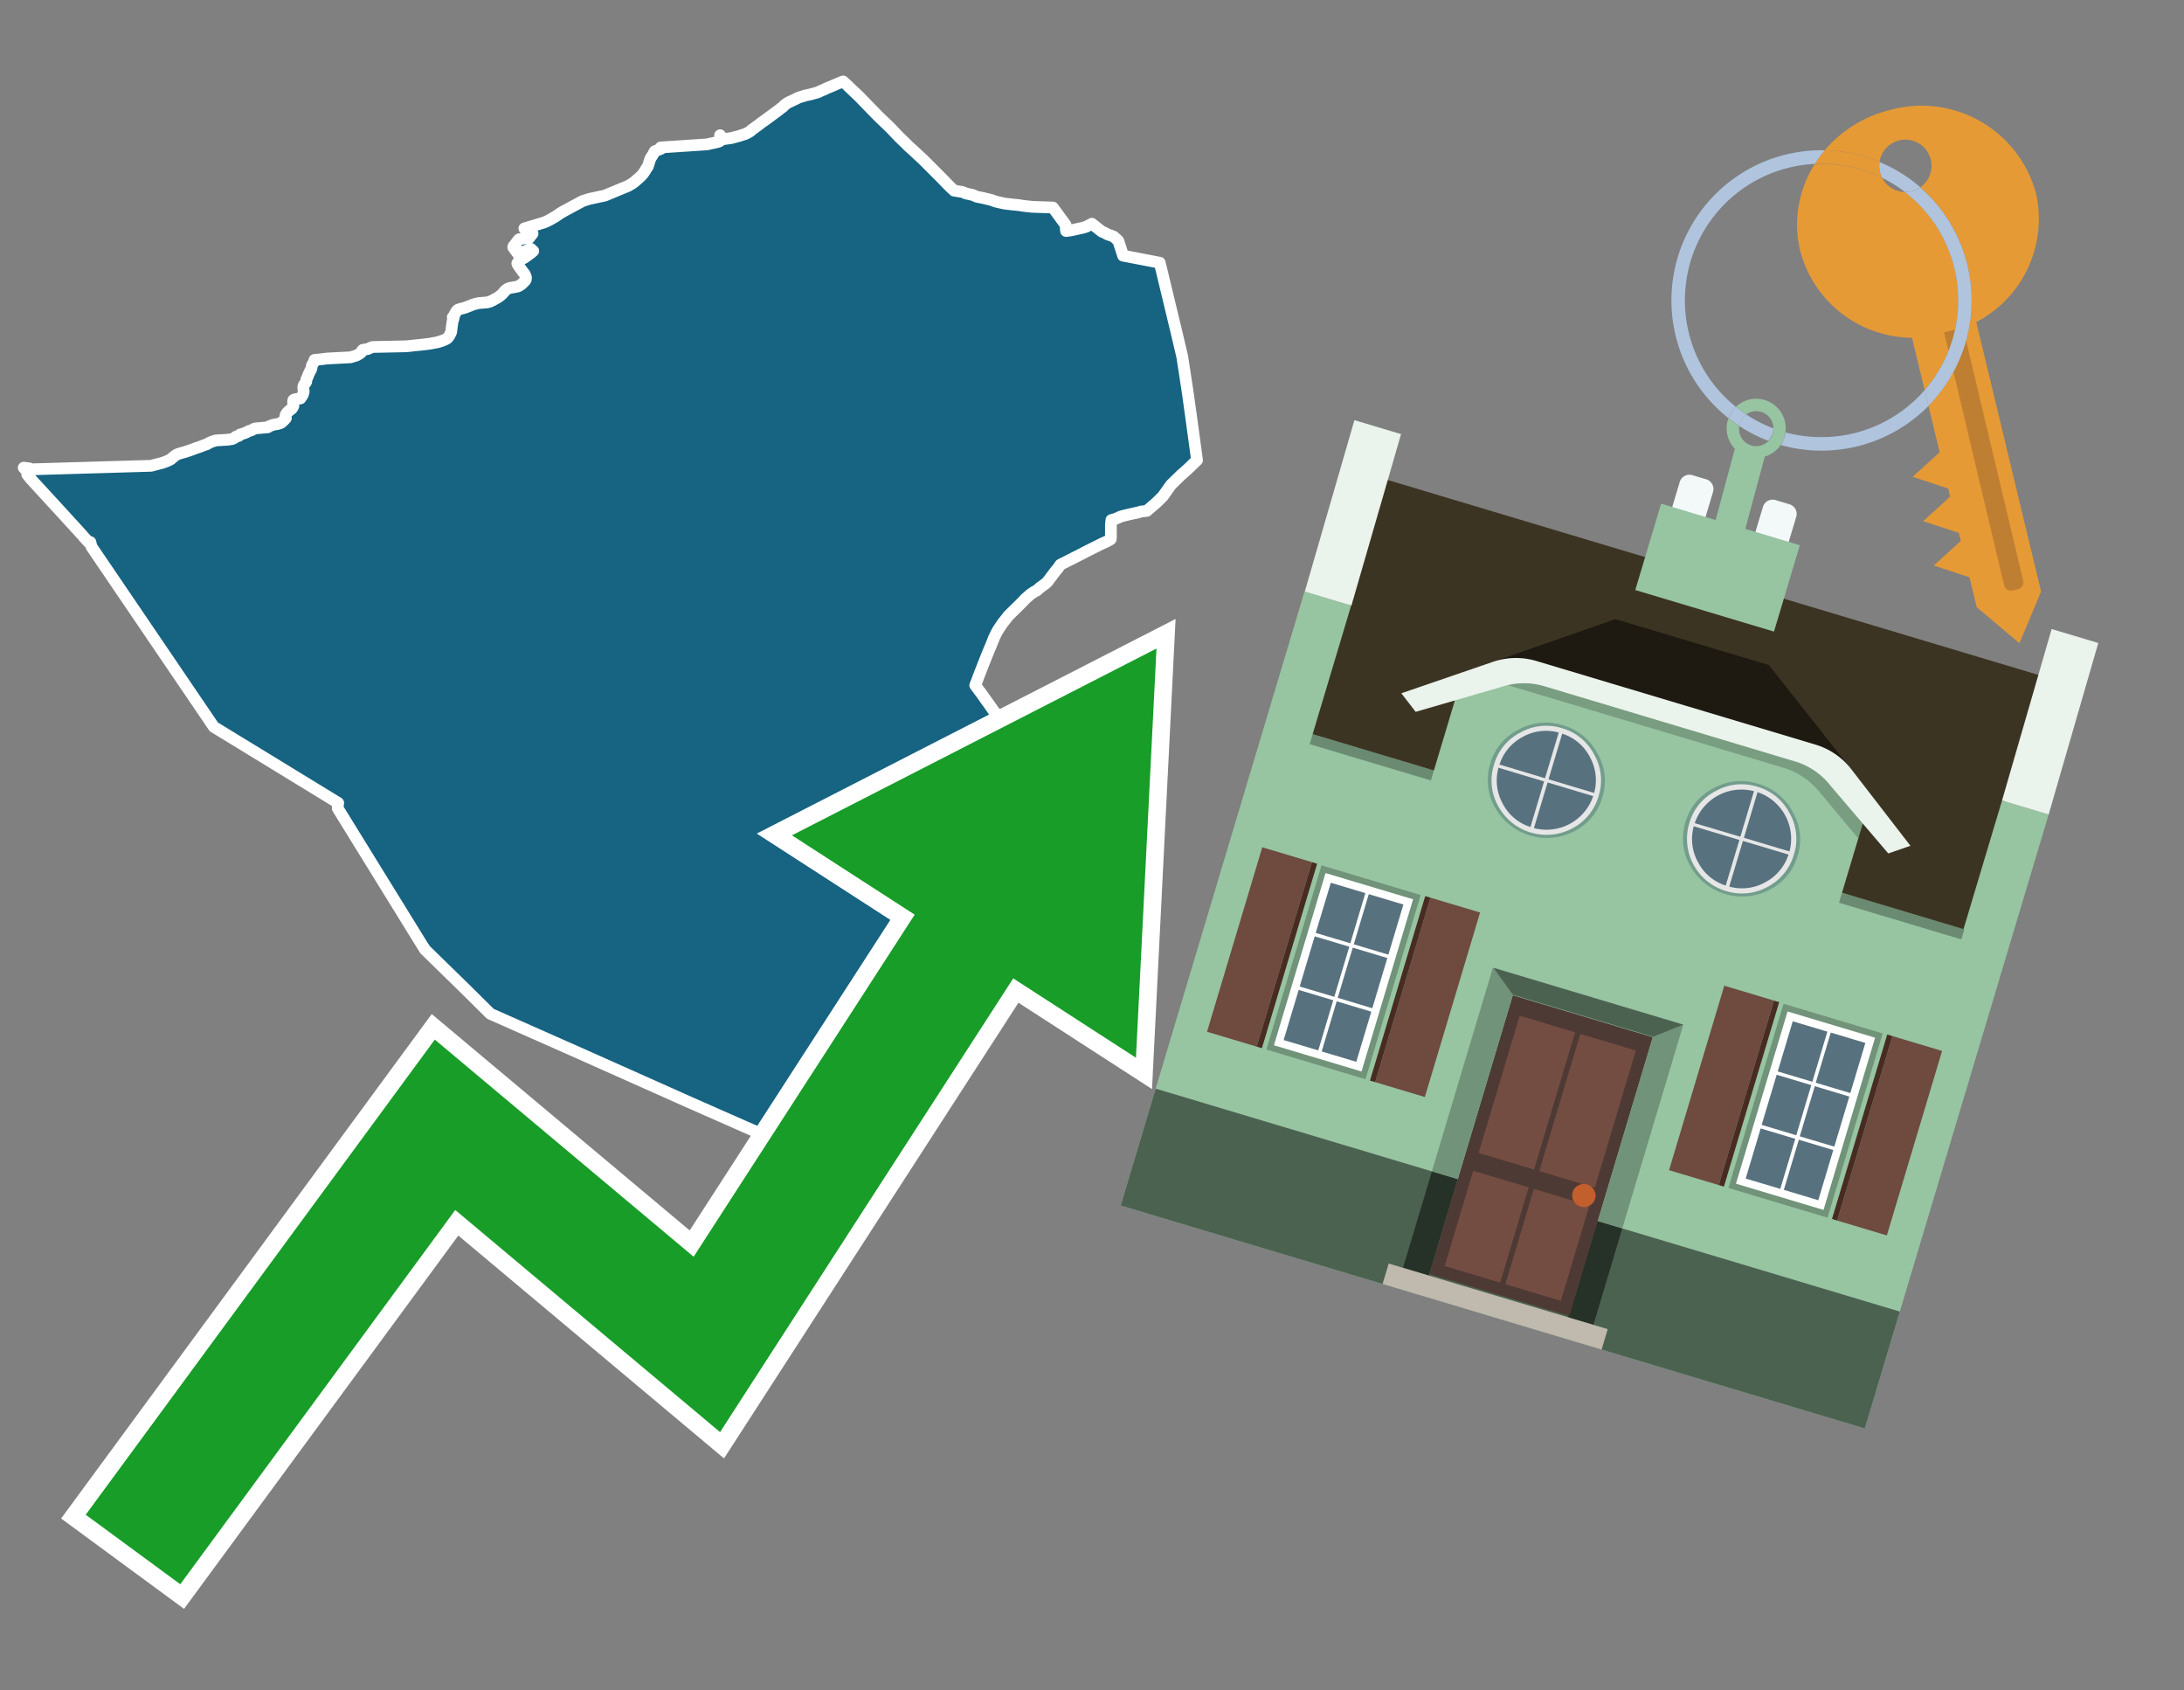 <svg id="Text" xmlns="http://www.w3.org/2000/svg" width="93.05" height="72" viewBox="0 0 93.05 72"><rect x="0" y="0" width="93.05" height="72" fill="#808080" stroke="none"/><polygon points="36.13,3.66 36.2,3.73 36.58,4.09 37,4.52 37.31,4.84 37.5,5.03 37.93,5.44 38.3,5.83 38.59,6.11 38.66,6.18 38.72,6.24 38.91,6.41 39.33,6.8 40.07,7.54 40.39,7.87 40.54,8.02 40.59,8.06 40.65,8.12 41.02,8.18 41.15,8.24 41.43,8.3 41.62,8.38 41.87,8.43 42.21,8.51 42.44,8.59 42.57,8.62 42.7,8.65 42.86,8.68 43.14,8.71 43.43,8.74 43.61,8.77 43.99,8.81 44.86,8.84 45.4,9.58 45.41,9.76 45.42,9.84 45.64,9.81 46.14,9.7 46.27,9.66 46.37,9.61 46.52,9.53 46.95,9.87 47.04,9.9 47.18,9.98 47.35,10.04 47.45,10.08 47.64,10.25 47.68,10.36 47.85,10.89 49.41,11.19 49.46,11.39 50.11,14.09 50.37,15.19 50.61,16.76 50.76,17.84 51,19.6 50.79,19.8 50.72,19.87 50.54,20.04 50.3,20.25 50.21,20.34 49.89,20.65 49.62,21.03 49.55,21.13 49.31,21.37 49.28,21.4 48.86,21.76 48.6,21.79 48.52,21.82 48.2,21.89 48.07,21.92 47.86,21.97 47.75,22 47.6,22.07 47.5,22.11 47.35,22.15 47.33,22.37 47.33,22.68 47.33,22.9 47.32,22.97 47.22,23.03 47.16,23.06 46.92,23.17 46.38,23.44 46.24,23.51 46.17,23.55 45.18,24.05 45.03,24.26 44.99,24.3 44.92,24.39 44.62,24.79 44.53,24.87 44.47,24.91 44.27,25.06 44.21,25.12 44.16,25.16 44.07,25.2 44.03,25.23 43.92,25.3 43.84,25.37 43.69,25.5 43.5,25.7 42.97,26.22 42.79,26.45 42.74,26.51 42.67,26.61 42.57,26.76 42.5,26.87 42.44,26.98 42.35,27.17 42.27,27.37 42.23,27.47 42.08,27.83 41.96,28.13 41.74,28.69 41.62,29.01 41.55,29.19 41.84,29.58 41.98,29.78 42.14,30 42.37,30.33 42.42,30.38 42.85,30.65 42.99,30.74 43.03,30.87 43.09,31.11 43.16,31.33 43.19,31.45 43.16,32.03 43.07,33.39 43.07,33.56 43.03,34.15 43.02,34.61 43.02,34.91 43.04,35.25 43.05,35.58 43,35.8 42.98,35.84 42.81,36.49 42.71,36.85 42.69,36.9 42.52,37.38 42.37,37.81 42.35,37.85 42.16,38.39 42,38.86 41.98,38.92 41.88,39.22 41.79,39.46 41.76,39.53 41.41,40.1 41.37,40.15 41.35,40.19 41.31,40.23 41.04,40.52 40.99,40.56 40.94,40.61 40.82,40.71 40.7,40.81 40.61,40.9 40.43,41.05 40.22,41.18 39.88,41.37 39.68,41.44 39.43,41.51 38.91,41.67 38.44,41.81 38.3,41.84 37.76,41.94 37.62,42.04 37.32,42.47 37.29,42.53 37.11,42.7 36.93,42.89 36.77,43.04 36.7,43.26 36.65,43.39 36.63,43.48 36.6,43.58 36.53,43.77 36.52,43.8 36.5,43.97 36.47,44.26 35.51,45.4 34.19,46.99 33.46,47.9 32.98,48.46 32.93,48.52 31.09,47.71 29.39,46.96 24.66,44.85 20.89,43.18 19.82,42.12 18.1,40.44 18.09,40.41 18.02,40.31 14.39,34.43 14.39,34.33 14.41,34.2 9.11,30.96 3.9,23.29 3.85,23.09 3.8,23.12 3.56,22.86 3.52,22.81 2.36,21.54 1.32,20.41 1.16,20.21 1.16,20.11 1.15,20.07 1.01,19.92 1.25,19.95 1.35,19.99 6.44,19.84 6.7,19.77 6.86,19.73 6.96,19.7 7.12,19.64 7.28,19.56 7.37,19.48 7.47,19.4 7.52,19.37 7.58,19.34 7.78,19.28 7.89,19.25 7.98,19.22 8.07,19.19 8.24,19.13 8.34,19.09 8.46,19.05 8.55,19.02 8.62,18.99 8.7,18.96 8.82,18.92 8.9,18.87 9.01,18.82 9.19,18.76 9.7,18.73 9.89,18.7 9.98,18.66 10.01,18.63 10.05,18.6 10.17,18.57 10.19,18.54 10.22,18.51 10.33,18.48 10.47,18.43 10.52,18.4 10.63,18.35 10.73,18.32 10.78,18.29 10.86,18.25 11.41,18.2 11.48,18.15 11.57,18.12 11.65,18.09 11.83,18.06 11.96,18.02 12,17.99 12.03,17.96 12.08,17.92 12.18,17.81 12.16,17.76 12.16,17.71 12.18,17.65 12.24,17.57 12.3,17.51 12.35,17.47 12.42,17.42 12.46,17.37 12.48,17.33 12.5,17.29 12.49,17.22 12.49,17.17 12.49,17.09 12.5,17.04 12.55,17.01 12.8,16.97 12.84,16.91 12.88,16.85 12.9,16.82 12.93,16.72 12.94,16.68 12.93,16.59 12.92,16.51 12.93,16.45 12.95,16.39 12.98,16.35 13.01,16.32 13.05,16.25 13.05,16.21 13.05,16.17 13.09,16.09 13.12,16.02 13.13,15.99 13.14,15.95 13.17,15.9 13.19,15.86 13.2,15.83 13.21,15.8 13.25,15.75 13.27,15.68 13.28,15.61 13.29,15.57 13.3,15.54 13.36,15.45 13.39,15.37 13.4,15.33 13.7,15.3 13.94,15.27 14.93,15.22 15.19,15.14 15.26,15.1 15.33,15.06 15.38,15.02 15.41,14.98 15.43,14.93 15.46,14.9 15.66,14.87 15.73,14.84 15.79,14.81 15.87,14.78 17.32,14.75 17.68,14.71 18.07,14.67 18.31,14.64 18.63,14.58 18.8,14.53 18.95,14.47 19.01,14.44 19.07,14.4 19.1,14.36 19.14,14.31 19.16,14.27 19.19,14.21 19.22,14.15 19.24,14.01 19.25,13.9 19.27,13.79 19.27,13.75 19.29,13.66 19.32,13.58 19.29,13.51 19.32,13.54 19.34,13.48 19.35,13.44 19.38,13.37 19.42,13.3 19.46,13.24 19.5,13.2 19.57,13.17 19.8,13.11 19.96,13.05 20.06,13.01 20.13,12.98 20.26,12.94 20.4,12.91 20.75,12.88 20.87,12.85 20.93,12.82 21,12.79 21.1,12.73 21.2,12.68 21.24,12.65 21.32,12.59 21.37,12.55 21.41,12.51 21.47,12.44 21.5,12.4 21.57,12.34 21.63,12.3 21.7,12.27 21.92,12.23 22.07,12.2 22.19,12.13 22.26,12.07 22.37,11.96 22.4,11.91 22.41,11.82 22.39,11.76 22.37,11.7 22.31,11.62 22.25,11.54 22.2,11.47 22.17,11.43 22.1,11.33 22.06,11.27 22.04,11.22 22.11,11.1 22.16,11.07 22.34,10.98 22.52,10.85 22.63,10.77 22.72,10.69 22.62,10.74 22.36,10.93 22.52,10.66 22.58,10.63 22.62,10.6 22.07,10.81 21.87,10.54 21.87,10.51 21.89,10.47 21.96,10.39 22.01,10.32 22.03,10.29 22.12,10.19 22.31,10.16 22.55,10.13 22.69,9.95 22.34,9.73 23.17,9.48 23.29,9.43 23.41,9.37 23.67,9.22 23.73,9.18 23.89,9.07 23.96,9.03 24.14,8.93 24.83,8.56 25.12,8.47 25.77,8.33 26.76,7.92 26.93,7.82 27.04,7.74 27.13,7.66 27.18,7.62 27.3,7.51 27.4,7.4 27.44,7.34 27.49,7.27 27.53,7.19 27.56,7.15 27.59,7.11 27.61,7.07 27.64,6.98 27.68,6.84 27.71,6.76 27.75,6.69 27.79,6.63 27.84,6.55 27.86,6.5 27.9,6.44 28.16,6.34 28.15,6.28 30.12,6.15 30.48,6.07 30.61,6.04 30.67,6.01 30.7,5.98 30.7,5.91 30.68,5.76 30.74,5.94 31.16,5.88 31.5,5.79 31.77,5.7 31.85,5.66 31.92,5.62 31.99,5.57 32.03,5.53 32.21,5.4 32.32,5.32 32.46,5.21 32.58,5.13 33.12,4.73 33.2,4.67 33.26,4.62 33.35,4.56 33.41,4.49 33.45,4.46 33.53,4.4 33.58,4.37 33.77,4.28 33.94,4.2 33.99,4.17 34.14,4.12 34.34,4.06 34.49,4.03 34.6,4 34.71,3.97 34.82,3.94 34.89,3.91 35.02,3.85 35.1,3.82 35.22,3.76 35.39,3.69 35.53,3.63 35.74,3.54 35.82,3.51 35.92,3.47 " fill="#166382" stroke="#fff" stroke-linejoin="round" stroke-width="0.5"/><polygon points="49.272 27.624 33.741 35.58 38.97 38.959 29.553 53.529 18.525 44.281 3.652 64.518 7.681 67.479 19.396 51.538 30.678 60.999 43.169 41.673 48.398 45.053 49.272 27.624" fill="none" stroke="#fff" stroke-miterlimit="10" stroke-width="1.5"/><polygon points="49.272 27.624 33.741 35.58 38.97 38.959 29.553 53.529 18.525 44.281 3.652 64.518 7.681 67.479 19.396 51.538 30.678 60.999 43.169 41.673 48.398 45.053 49.272 27.624" fill="#179d28"/><path d="M80.19,7.577a1.16,1.16,0,0,1-.094-.251,1.114,1.114,0,0,1-.018-.429A6.367,6.367,0,0,0,77.743,6.4a5.269,5.269,0,0,0-.423.577c.1,0,.192-.007.288-.007A5.794,5.794,0,0,1,80.19,7.577Z" fill="#e69a35"/><path d="M77.608,6.4A6.394,6.394,0,0,0,73.64,17.81a1.26,1.26,0,0,1,.317-.48A5.821,5.821,0,0,1,77.32,6.981a5.269,5.269,0,0,1,.423-.577Z" fill="#b0c4de"/><path d="M84.2,13.72a4.962,4.962,0,0,0,2.545-5.48,5.047,5.047,0,0,0-6.179-3.566A5.322,5.322,0,0,0,77.743,6.4a6.367,6.367,0,0,1,2.335.493,1.114,1.114,0,1,1,1.736,1.084,6.392,6.392,0,0,1,.347,9.3l.479,1.985-.438.4-.716.648.92.3.6.2.082.341-.438.4-.716.648.92.3.605.2.082.341-.438.4-.716.649.92.3.605.2.307,1.274,1.821,1.534.921-2.2Z" fill="#e69a35"/><path d="M81.154,8.179a1.115,1.115,0,0,1-.964-.6,5.794,5.794,0,0,0-2.582-.6c-.1,0-.192,0-.288.007a4.783,4.783,0,0,0-.625,3.685,4.962,4.962,0,0,0,4.765,3.715L82,16.617a5.82,5.82,0,0,0-.846-8.438Z" fill="#e69a35"/><path d="M74.1,18.142a6.386,6.386,0,0,0,1.232.63.73.73,0,0,0,.224-.527h0a5.783,5.783,0,0,1-1.159-.593A.733.733,0,0,0,74.1,18.142Z" fill="#b0c4de"/><path d="M74.4,17.652q-.228-.152-.44-.322a1.26,1.26,0,0,0-.317.48c.148.117.3.228.46.332A.733.733,0,0,1,74.4,17.652Z" fill="#b0c4de"/><path d="M74.824,16.984a1.257,1.257,0,0,0-.867.346c.141.114.288.222.44.322a.731.731,0,0,1,1.159.593h0a.732.732,0,1,1-1.463,0,.7.7,0,0,1,.007-.1c-.158-.1-.312-.215-.46-.332a1.258,1.258,0,0,0,.273,1.3l-.979,3.635,1.275.341.98-3.639a1.266,1.266,0,0,0,.681-.5,1.249,1.249,0,0,0,.2-.538,1.328,1.328,0,0,0,.012-.168A1.262,1.262,0,0,0,74.824,16.984Z" fill="#97c4a1"/><path d="M85.974,25.1l-.226.053a.3.3,0,0,1-.362-.223l-2.56-10.777.81-.193L86.2,24.736A.3.3,0,0,1,85.974,25.1Z" fill="#bf7f32"/><path d="M80.1,7.326a1.16,1.16,0,0,0,.094.251,5.833,5.833,0,0,1,.964.6,1.137,1.137,0,0,0,.287-.031,1.108,1.108,0,0,0,.373-.167A6.371,6.371,0,0,0,80.078,6.9,1.114,1.114,0,0,0,80.1,7.326Z" fill="#b0c4de"/><path d="M77.608,18.618a5.836,5.836,0,0,1-1.534-.2,1.24,1.24,0,0,1-.2.537,6.4,6.4,0,0,0,6.291-1.666L82,16.617A5.807,5.807,0,0,1,77.608,18.618Z" fill="#b0c4de"/><path d="M81.814,7.981a1.108,1.108,0,0,1-.373.167,1.137,1.137,0,0,1-.287.031A5.82,5.82,0,0,1,82,16.617l.161.667a6.392,6.392,0,0,0-.347-9.3Z" fill="#b0c4de"/><polygon points="83.79 39.753 55.78 31.364 58.988 20.404 86.964 28.783 83.79 39.753 83.79 39.753" fill="#3c3422" fill-rule="evenodd"/><polygon points="81.705 53.32 87.284 34.692 85.297 34.097 83.656 39.575 55.926 31.269 57.567 25.791 55.579 25.196 47.746 51.348 79.451 60.844 81.705 53.32" fill="#97c4a1" fill-rule="evenodd"/><rect x="69.522" y="21.148" width="0.444" height="28.983" transform="translate(15.592 92.226) rotate(-73.326)" opacity="0.3"/><polygon points="87.284 34.692 85.297 34.097 87.411 26.793 89.398 27.388 87.284 34.692 87.284 34.692" fill="#eaf3ec" fill-rule="evenodd"/><polygon points="57.578 25.794 55.591 25.199 57.705 17.896 59.692 18.491 57.578 25.794 57.578 25.794" fill="#eaf3ec" fill-rule="evenodd"/><polygon points="79.451 60.844 80.943 55.865 49.238 46.369 47.747 51.348 79.451 60.844 79.451 60.844" fill="#4c6251" fill-rule="evenodd"/><path d="M71.566,20.528l-.522,1.743,1.418.425.523-1.744a.432.432,0,0,0-.289-.536l-.593-.177A.431.431,0,0,0,71.566,20.528Z" fill="#f3f9f8" fill-rule="evenodd"/><path d="M75.111,21.589l-.522,1.743,1.418.425.522-1.743a.43.43,0,0,0-.289-.536l-.593-.178A.43.43,0,0,0,75.111,21.589Z" fill="#f3f9f8" fill-rule="evenodd"/><polygon points="75.368 28.329 68.829 26.37 63.807 28.121 78.733 32.591 75.368 28.329" fill="#1e1a11"/><polygon points="78.248 32.422 64.442 28.287 62.236 28.998 60.064 36.247 77.453 41.455 79.651 34.116 78.248 32.422" fill="#97c4a1"/><path d="M77.74,32.516S65.088,28.725,65,28.7l-.938.43,11.892,3.562a3.175,3.175,0,0,1,1.532,1l1.685,2.02.327-1.09Z" fill-rule="evenodd" opacity="0.2"/><path d="M77.35,31.716,65.458,28.154a3.041,3.041,0,0,0-1.854.037l-3.9,1.339.611.79,3.626-1.054a3.045,3.045,0,0,1,1.855-.037l10.673,3.2A3.028,3.028,0,0,1,78,33.477l2.45,2.874.945-.325-2.518-3.26A3.036,3.036,0,0,0,77.35,31.716Z" fill="#eaf3ec"/><polygon points="76.683 23.223 70.773 21.453 69.671 25.132 75.581 26.902 76.683 23.223 76.683 23.223" fill="#97c4a1" fill-rule="evenodd"/><g id="Symbol_9_0_Layer2_0_MEMBER_8_MEMBER_21_MEMBER_0_FILL" data-name="Symbol 9 0 Layer2 0 MEMBER 8 MEMBER 21 MEMBER 0 FILL"><path d="M66.584,30.892a2.39,2.39,0,0,0-1.891.189,2.317,2.317,0,0,0-1.2,1.448A2.345,2.345,0,0,0,63.7,34.4a2.528,2.528,0,0,0,3.367,1.008,2.339,2.339,0,0,0,1.2-1.447,2.313,2.313,0,0,0-.208-1.87A2.394,2.394,0,0,0,66.584,30.892Z" fill="#729d8c"/></g><g id="Symbol_9_0_Layer2_0_MEMBER_8_MEMBER_21_MEMBER_1_FILL" data-name="Symbol 9 0 Layer2 0 MEMBER 8 MEMBER 21 MEMBER 1 FILL"><path d="M66.547,31.016a2.241,2.241,0,0,0-1.769.185,2.213,2.213,0,0,0-1.127,1.376,2.239,2.239,0,0,0,.185,1.768,2.341,2.341,0,0,0,3.145.942,2.234,2.234,0,0,0,1.126-1.376,2.207,2.207,0,0,0-.185-1.768A2.237,2.237,0,0,0,66.547,31.016Z" fill="#e6e6e6"/></g><g id="Symbol_9_0_Layer2_0_MEMBER_8_MEMBER_21_MEMBER_2_MEMBER_0_FILL" data-name="Symbol 9 0 Layer2 0 MEMBER 8 MEMBER 21 MEMBER 2 MEMBER 0 FILL"><path d="M65.787,33.284,63.843,32.7a2.036,2.036,0,0,0,.186,1.539,2.015,2.015,0,0,0,1.175.986Z" fill="#58717f"/></g><g id="Symbol_9_0_Layer2_0_MEMBER_8_MEMBER_21_MEMBER_2_MEMBER_1_FILL" data-name="Symbol 9 0 Layer2 0 MEMBER 8 MEMBER 21 MEMBER 2 MEMBER 1 FILL"><path d="M65.827,33.148l.582-1.944a2.01,2.01,0,0,0-1.523.178,2.037,2.037,0,0,0-1,1.183Z" fill="#58717f"/></g><g id="Symbol_9_0_Layer2_0_MEMBER_8_MEMBER_21_MEMBER_2_MEMBER_2_FILL" data-name="Symbol 9 0 Layer2 0 MEMBER 8 MEMBER 21 MEMBER 2 MEMBER 2 FILL"><path d="M67.878,33.91l-1.943-.582-.582,1.944a2.1,2.1,0,0,0,2.525-1.362Z" fill="#58717f"/></g><g id="Symbol_9_0_Layer2_0_MEMBER_8_MEMBER_21_MEMBER_2_MEMBER_3_FILL" data-name="Symbol 9 0 Layer2 0 MEMBER 8 MEMBER 21 MEMBER 2 MEMBER 3 FILL"><path d="M66.558,31.249l-.582,1.943,1.943.582a2.031,2.031,0,0,0-.186-1.539A2.009,2.009,0,0,0,66.558,31.249Z" fill="#58717f"/></g><g id="Symbol_9_0_Layer2_0_MEMBER_8_MEMBER_21_MEMBER_0_FILL-2" data-name="Symbol 9 0 Layer2 0 MEMBER 8 MEMBER 21 MEMBER 0 FILL"><path d="M74.9,33.384a2.4,2.4,0,0,0-1.891.189,2.316,2.316,0,0,0-1.2,1.448,2.341,2.341,0,0,0,.209,1.87A2.527,2.527,0,0,0,75.387,37.9a2.345,2.345,0,0,0,1.2-1.447,2.314,2.314,0,0,0-.209-1.87A2.389,2.389,0,0,0,74.9,33.384Z" fill="#729d8c"/></g><g id="Symbol_9_0_Layer2_0_MEMBER_8_MEMBER_21_MEMBER_1_FILL-2" data-name="Symbol 9 0 Layer2 0 MEMBER 8 MEMBER 21 MEMBER 1 FILL"><path d="M74.867,33.508a2.239,2.239,0,0,0-1.768.185,2.21,2.21,0,0,0-1.127,1.376,2.316,2.316,0,0,0,1.564,2.883,2.261,2.261,0,0,0,1.765-.173A2.237,2.237,0,0,0,76.428,36.4a2.209,2.209,0,0,0-.185-1.769A2.239,2.239,0,0,0,74.867,33.508Z" fill="#e6e6e6"/></g><g id="Symbol_9_0_Layer2_0_MEMBER_8_MEMBER_21_MEMBER_2_MEMBER_0_FILL-2" data-name="Symbol 9 0 Layer2 0 MEMBER 8 MEMBER 21 MEMBER 2 MEMBER 0 FILL"><path d="M74.107,35.776l-1.943-.582a2.031,2.031,0,0,0,.186,1.539,2.009,2.009,0,0,0,1.175.986Z" fill="#58717f"/></g><g id="Symbol_9_0_Layer2_0_MEMBER_8_MEMBER_21_MEMBER_2_MEMBER_1_FILL-2" data-name="Symbol 9 0 Layer2 0 MEMBER 8 MEMBER 21 MEMBER 2 MEMBER 1 FILL"><path d="M74.148,35.64,74.73,33.7a2.1,2.1,0,0,0-2.525,1.362Z" fill="#58717f"/></g><g id="Symbol_9_0_Layer2_0_MEMBER_8_MEMBER_21_MEMBER_2_MEMBER_2_FILL-2" data-name="Symbol 9 0 Layer2 0 MEMBER 8 MEMBER 21 MEMBER 2 MEMBER 2 FILL"><path d="M76.2,36.4l-1.943-.582-.582,1.944a2.015,2.015,0,0,0,1.523-.178A2.036,2.036,0,0,0,76.2,36.4Z" fill="#58717f"/></g><g id="Symbol_9_0_Layer2_0_MEMBER_8_MEMBER_21_MEMBER_2_MEMBER_3_FILL-2" data-name="Symbol 9 0 Layer2 0 MEMBER 8 MEMBER 21 MEMBER 2 MEMBER 3 FILL"><path d="M74.879,33.741,74.3,35.684l1.943.582a2.1,2.1,0,0,0-1.361-2.525Z" fill="#58717f"/></g><polygon points="51.426 43.946 53.542 44.58 55.896 36.723 53.78 36.089 51.426 43.946 51.426 43.946" fill="#6e4a3f" fill-rule="evenodd"/><polygon points="53.542 44.58 53.764 44.647 56.117 36.789 55.896 36.723 53.542 44.58 53.542 44.58" fill="#482b22" fill-rule="evenodd"/><polygon points="60.706 46.726 58.59 46.092 60.943 38.235 63.059 38.868 60.706 46.726 60.706 46.726" fill="#6e4a3f" fill-rule="evenodd"/><polygon points="58.59 46.092 58.368 46.026 60.722 38.168 60.943 38.235 58.59 46.092 58.59 46.092" fill="#482b22" fill-rule="evenodd"/><rect x="53.146" y="39.209" width="8.19" height="4.408" transform="translate(1.145 84.365) rotate(-73.326)" fill="#719379"/><polygon points="60.205 38.304 56.474 37.187 54.277 44.522 58.008 45.639 60.205 38.304 60.205 38.304" fill="#fff" fill-rule="evenodd"/><path d="M59.792,38.527l-.64,2.136-1.474-.442.639-2.135,1.475.441Zm-1.621-.485-.64,2.136-1.474-.442L56.7,37.6l1.474.442Zm-2.158,1.84,1.475.441-.64,2.136-1.474-.441.639-2.136Zm-.683,2.282,1.474.441-.639,2.136L54.69,44.3l.64-2.135Zm.981,2.621.639-2.136,1.475.442-.64,2.135-1.474-.441Zm2.158-1.84L56.994,42.5l.64-2.136,1.474.442-.639,2.136Z" fill="#58717f" fill-rule="evenodd"/><polygon points="80.39 52.621 78.274 51.988 80.628 44.13 82.743 44.764 80.39 52.621 80.39 52.621" fill="#6e4a3f" fill-rule="evenodd"/><polygon points="78.274 51.988 78.053 51.921 80.406 44.064 80.628 44.13 78.274 51.988 78.274 51.988" fill="#482b22" fill-rule="evenodd"/><polygon points="71.111 49.842 73.227 50.476 75.58 42.619 73.464 41.985 71.111 49.842 71.111 49.842" fill="#6e4a3f" fill-rule="evenodd"/><polygon points="73.227 50.476 73.448 50.542 75.802 42.685 75.58 42.619 73.227 50.476 73.227 50.476" fill="#482b22" fill-rule="evenodd"/><rect x="72.83" y="45.105" width="8.19" height="4.408" transform="translate(9.534 107.426) rotate(-73.326)" fill="#719379"/><polygon points="76.159 43.083 79.889 44.2 77.692 51.535 73.962 50.418 76.159 43.083 76.159 43.083" fill="#fff" fill-rule="evenodd"/><path d="M76.381,43.5l1.475.442-.64,2.135-1.475-.441.64-2.136ZM78,43.981l1.474.442-.64,2.136-1.474-.442L78,43.981Zm.791,2.724-.64,2.135L76.679,48.4l.64-2.136,1.474.442Zm-.684,2.282-.639,2.135L76,50.68l.64-2.135,1.474.442Zm-2.26,1.65L74.375,50.2l.639-2.135,1.475.441-.64,2.136Zm-.791-2.724.64-2.135,1.474.441-.639,2.136-1.475-.442Z" fill="#58717f" fill-rule="evenodd"/><polygon points="67.888 56.431 69.118 52.323 68.019 51.994 66.789 56.102 67.888 56.431 67.888 56.431" fill="#263128" fill-rule="evenodd"/><polygon points="60.877 54.331 62.108 50.223 61.007 49.894 59.776 54.002 60.877 54.331 60.877 54.331" fill="#263128" fill-rule="evenodd"/><g id="Symbol_9_0_Layer2_0_MEMBER_8_MEMBER_12_MEMBER_0_FILL" data-name="Symbol 9 0 Layer2 0 MEMBER 8 MEMBER 12 MEMBER 0 FILL"><path d="M70.418,44.178l-5.965-1.786L60.9,54.27l5.964,1.786Z" fill="#4e3a34"/></g><g id="Symbol_9_0_Layer2_0_MEMBER_8_MEMBER_12_MEMBER_1_MEMBER_0_FILL" data-name="Symbol 9 0 Layer2 0 MEMBER 8 MEMBER 12 MEMBER 1 MEMBER 0 FILL"><path d="M65.358,49.815l1.75-5.843-2.363-.708L63,49.107Z" fill="#744d42"/></g><g id="Symbol_9_0_Layer2_0_MEMBER_8_MEMBER_12_MEMBER_1_MEMBER_1_FILL" data-name="Symbol 9 0 Layer2 0 MEMBER 8 MEMBER 12 MEMBER 1 MEMBER 1 FILL"><path d="M67.331,44.039l-1.75,5.842,2.364.708,1.75-5.842Z" fill="#744d42"/></g><g id="Symbol_9_0_Layer2_0_MEMBER_8_MEMBER_12_MEMBER_2_MEMBER_0_FILL" data-name="Symbol 9 0 Layer2 0 MEMBER 8 MEMBER 12 MEMBER 2 MEMBER 0 FILL"><path d="M63.915,54.633l1.215-4.058-2.363-.707-1.215,4.057Z" fill="#744d42"/></g><g id="Symbol_9_0_Layer2_0_MEMBER_8_MEMBER_12_MEMBER_2_MEMBER_1_FILL" data-name="Symbol 9 0 Layer2 0 MEMBER 8 MEMBER 12 MEMBER 2 MEMBER 1 FILL"><path d="M66.5,55.407l1.215-4.057-2.363-.708L64.138,54.7Z" fill="#744d42"/></g><g id="Symbol_9_0_Layer2_0_MEMBER_8_MEMBER_13_FILL" data-name="Symbol 9 0 Layer2 0 MEMBER 8 MEMBER 13 FILL"><path d="M67.959,51.058a.439.439,0,0,0-.045-.367.487.487,0,0,0-.669-.2.445.445,0,0,0-.239.282.457.457,0,0,0,.041.378.481.481,0,0,0,.293.242.459.459,0,0,0,.377-.042A.453.453,0,0,0,67.959,51.058Z" fill="#c35e2d"/></g><g id="Symbol_9_0_Layer2_0_MEMBER_8_MEMBER_14_FILL" data-name="Symbol 9 0 Layer2 0 MEMBER 8 MEMBER 14 FILL"><path d="M64.557,42.047l-.951-.833-2.6,8.68,1.1.329Z" fill="#719379"/></g><g id="Symbol_9_0_Layer2_0_MEMBER_8_MEMBER_15_FILL" data-name="Symbol 9 0 Layer2 0 MEMBER 8 MEMBER 15 FILL"><path d="M71.718,43.643l-1.2.19L68.072,52.01l1.046.313Z" fill="#719379"/></g><g id="Symbol_9_0_Layer2_0_MEMBER_8_MEMBER_16_FILL" data-name="Symbol 9 0 Layer2 0 MEMBER 8 MEMBER 16 FILL"><path d="M63.627,41.22l.836,1.156,5.961,1.786,1.294-.519Z" fill="#4c6251"/></g><polygon points="58.905 54.69 59.166 53.819 68.498 56.614 68.237 57.485 58.905 54.69 58.905 54.69" fill="#c0b9ad" fill-rule="evenodd"/></svg>